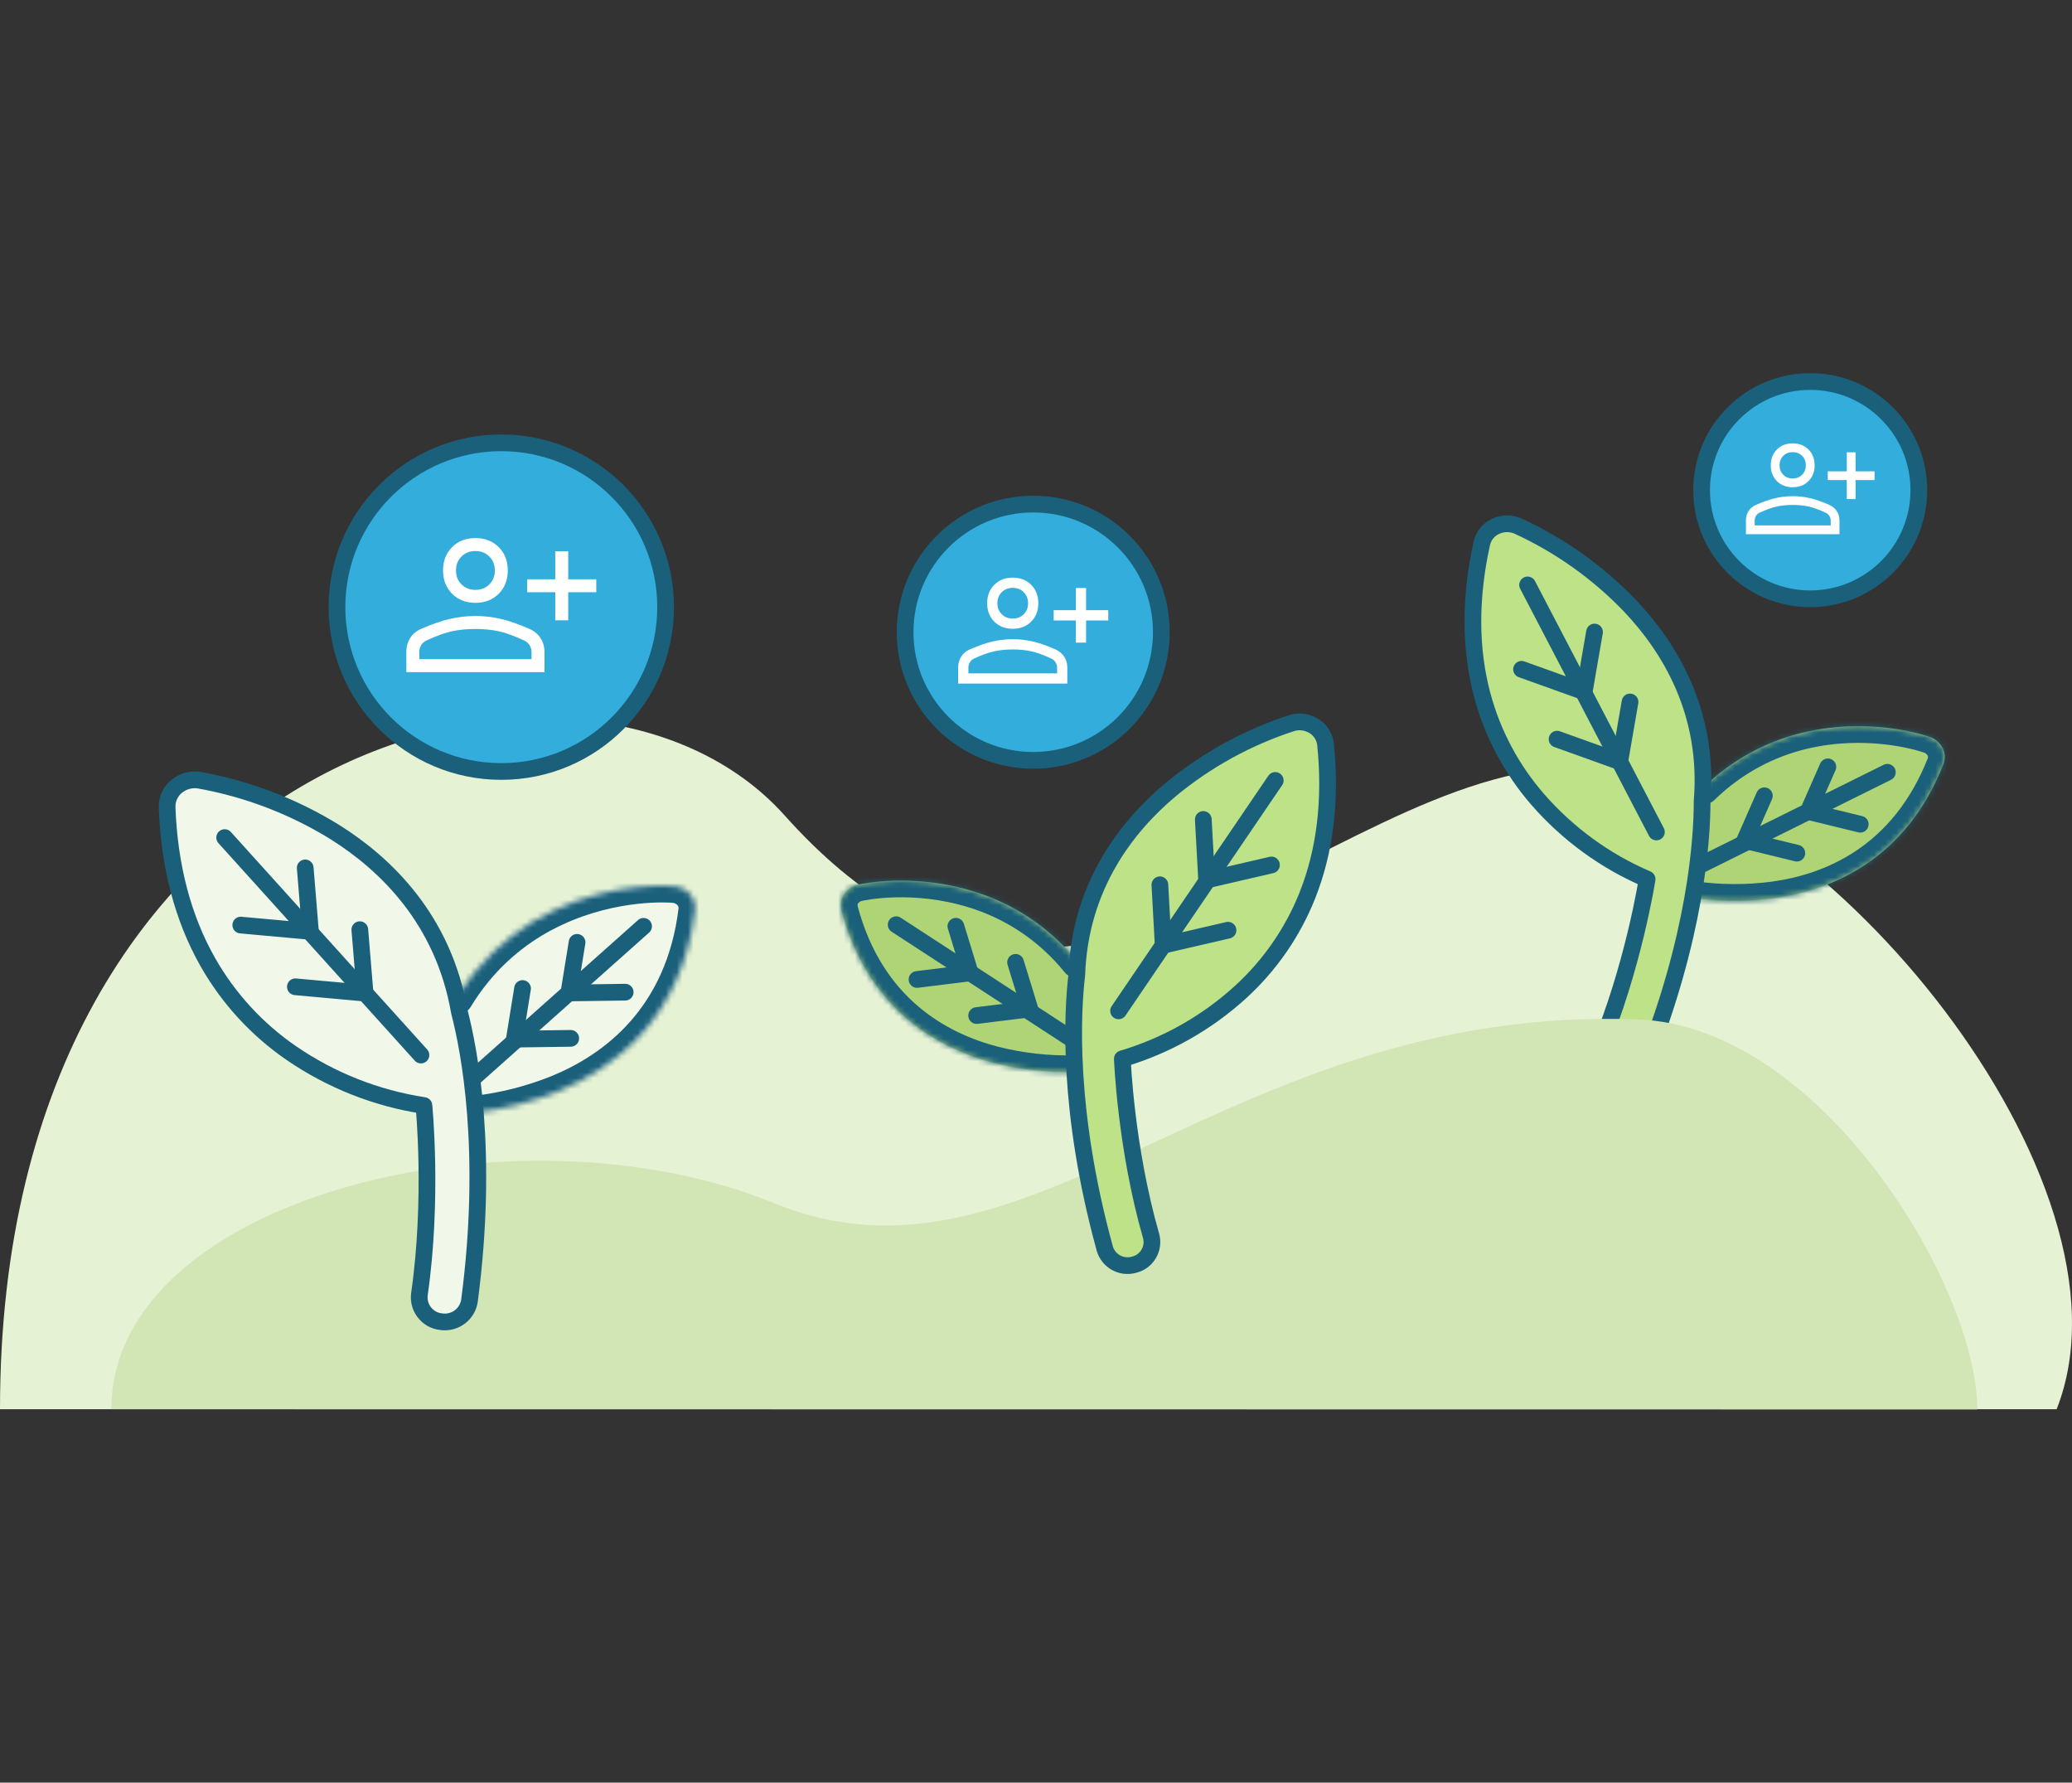<?xml version="1.0" encoding="UTF-8"?>
<svg xmlns="http://www.w3.org/2000/svg" width="372" height="320" viewBox="0 0 372 320" fill="none">
  <rect x="0" y="0" width="372" height="320" fill="#333333" stroke="none"/>
  <path d="M288.24 137.898C326.355 141.698 385.482 211.802 369.24 252.971H0C0 132.589 105.11 106.405 140.869 146.377C194.576 206.412 240.596 133.148 288.24 137.898Z" fill="#E6F2D4"></path>
  <mask id="path-2-inside-1_4956_8865" fill="white">
    <path d="M303.925 161.168C308.787 161.864 313.73 161.877 318.61 161.227C328.676 159.813 342.098 154.488 348.911 137.186C349.09 136.709 349.165 136.205 349.144 135.703C349.122 135.202 348.987 134.712 348.762 134.254C348.491 133.757 348.132 133.333 347.702 132.974C347.281 132.63 346.785 132.364 346.246 132.211C345.869 132.072 336.871 128.995 325.751 131.073C320.068 132.107 314.692 134.406 310.036 137.801C308.51 138.907 307.079 140.121 305.732 141.439"></path>
  </mask>
  <path d="M303.925 161.168C308.787 161.864 313.73 161.877 318.61 161.227C328.676 159.813 342.098 154.488 348.911 137.186C349.09 136.709 349.165 136.205 349.144 135.703C349.122 135.202 348.987 134.712 348.762 134.254C348.491 133.757 348.132 133.333 347.702 132.974C347.281 132.63 346.785 132.364 346.246 132.211C345.869 132.072 336.871 128.995 325.751 131.073C320.068 132.107 314.692 134.406 310.036 137.801C308.51 138.907 307.079 140.121 305.732 141.439" fill="#AFD476"></path>
  <path d="M304.349 158.198C302.709 157.964 301.189 159.103 300.955 160.743C300.72 162.384 301.86 163.903 303.5 164.138L304.349 158.198ZM318.61 161.227L319.006 164.201L319.017 164.2L319.027 164.198L318.61 161.227ZM348.911 137.186L351.702 138.285L351.711 138.262L351.72 138.239L348.911 137.186ZM348.762 134.254L351.453 132.928L351.426 132.873L351.397 132.82L348.762 134.254ZM347.702 132.974L349.625 130.671L349.612 130.66L349.598 130.649L347.702 132.974ZM346.246 132.211L345.208 135.025L345.315 135.065L345.425 135.096L346.246 132.211ZM325.751 131.073L326.288 134.024L326.302 134.022L325.751 131.073ZM310.036 137.801L311.797 140.231L311.804 140.225L310.036 137.801ZM303.634 139.294C302.45 140.453 302.429 142.352 303.587 143.536C304.746 144.721 306.645 144.742 307.83 143.583L303.634 139.294ZM303.5 164.138C308.639 164.873 313.858 164.887 319.006 164.201L318.214 158.253C313.601 158.868 308.935 158.854 304.349 158.198L303.5 164.138ZM319.027 164.198C329.792 162.686 344.372 156.9 351.702 138.285L346.12 136.087C339.823 152.077 327.56 156.941 318.193 158.256L319.027 164.198ZM351.72 138.239C352.046 137.37 352.179 136.463 352.141 135.575L346.146 135.832C346.151 135.947 346.134 136.048 346.102 136.134L351.72 138.239ZM352.141 135.575C352.1 134.616 351.844 133.721 351.453 132.928L346.071 135.58C346.131 135.703 346.145 135.787 346.146 135.832L352.141 135.575ZM351.397 132.82C350.931 131.965 350.322 131.253 349.625 130.671L345.778 135.276C345.943 135.413 346.051 135.549 346.127 135.688L351.397 132.82ZM349.598 130.649C348.876 130.06 348.017 129.596 347.068 129.325L345.425 135.096C345.553 135.133 345.687 135.201 345.806 135.298L349.598 130.649ZM347.284 129.396C346.647 129.161 337.062 125.907 325.2 128.124L326.302 134.022C331.463 133.058 336.152 133.287 339.603 133.78C341.324 134.026 342.723 134.336 343.701 134.587C344.691 134.842 345.225 135.032 345.208 135.025L347.284 129.396ZM325.214 128.121C319.089 129.236 313.291 131.714 308.269 135.377L311.804 140.225C316.092 137.098 321.047 134.978 326.288 134.024L325.214 128.121ZM308.276 135.372C306.626 136.568 305.083 137.877 303.634 139.294L307.83 143.583C309.076 142.365 310.394 141.247 311.797 140.231L308.276 135.372Z" fill="#1B607B" mask="url(#path-2-inside-1_4956_8865)"></path>
  <path d="M338.848 138.633L304.792 155.525L338.848 138.633Z" fill="#AFD476"></path>
  <path d="M338.848 138.633L304.792 155.525" stroke="#1B607B" stroke-width="3" stroke-linecap="round" stroke-linejoin="round"></path>
  <path d="M322.6 153.152L313.246 150.865L316.77 142.85" stroke="#1B607B" stroke-width="3" stroke-linecap="round" stroke-linejoin="round"></path>
  <path d="M333.986 147.96L324.644 145.677L328.168 137.662" stroke="#1B607B" stroke-width="3" stroke-linecap="round" stroke-linejoin="round"></path>
  <path d="M286.874 188.853C286.672 189.365 286.57 189.918 286.591 190.474C286.599 191.027 286.734 191.572 286.959 192.085C287.188 192.585 287.51 193.041 287.908 193.419C288.319 193.801 288.795 194.09 289.311 194.279L289.485 194.352C290.517 194.729 291.64 194.704 292.646 194.276C293.64 193.844 294.452 193.049 294.878 192.043C304.526 168.215 305.601 150.514 305.591 143.857C306.909 127.927 299.761 116.278 292.734 108.836C286.958 102.792 280.084 97.897 272.473 94.408C271.842 94.135 271.157 94.012 270.465 94.025C269.772 94.039 269.095 94.208 268.468 94.5C267.857 94.783 267.333 95.212 266.908 95.735C266.483 96.259 266.199 96.874 266.045 97.523C263.874 107.335 263.904 116.519 266.132 124.825C267.981 131.725 271.384 138.104 276.064 143.492C281.458 149.684 288.166 154.578 295.717 157.817C295.717 157.817 293.278 173.552 286.877 188.84L286.874 188.853Z" fill="#BEE287" stroke="#1B607B" stroke-width="3" stroke-linecap="round" stroke-linejoin="round"></path>
  <path d="M274.258 105L297.385 149.352L274.258 105Z" fill="#AFD476"></path>
  <path d="M274.258 105L297.385 149.352" stroke="#1B607B" stroke-width="3" stroke-linecap="round" stroke-linejoin="round"></path>
  <path d="M279.554 132.687L290.799 136.718L292.651 126.01" stroke="#1B607B" stroke-width="3" stroke-linecap="round" stroke-linejoin="round"></path>
  <path d="M273.175 120.147L284.42 124.178L286.276 113.458" stroke="#1B607B" stroke-width="3" stroke-linecap="round" stroke-linejoin="round"></path>
  <path d="M294 182.99C326.923 184.191 355 230.94 355 253.01L19.998 252.971C19.998 214.947 92.608 197.027 139 215.99C185.392 234.953 219.945 180.29 294 182.99Z" fill="#D2E5B5"></path>
  <mask id="path-14-inside-2_4956_8865" fill="white">
    <path d="M192.963 192.438C188.053 192.563 183.142 192.002 178.37 190.789C168.537 188.214 155.826 181.365 151.07 163.388C150.948 162.893 150.932 162.384 151.011 161.888C151.091 161.393 151.282 160.922 151.559 160.493C151.886 160.031 152.292 159.652 152.761 159.345C153.219 159.053 153.742 158.846 154.295 158.756C154.686 158.662 163.981 156.652 174.784 160.009C180.308 161.697 185.381 164.605 189.61 168.519C190.997 169.795 192.277 171.167 193.462 172.632"></path>
  </mask>
  <path d="M192.963 192.438C188.053 192.563 183.142 192.002 178.37 190.789C168.537 188.214 155.826 181.365 151.07 163.388C150.948 162.893 150.932 162.384 151.011 161.888C151.091 161.393 151.282 160.922 151.559 160.493C151.886 160.031 152.292 159.652 152.761 159.345C153.219 159.053 153.742 158.846 154.295 158.756C154.686 158.662 163.981 156.652 174.784 160.009C180.308 161.697 185.381 164.605 189.61 168.519C190.997 169.795 192.277 171.167 193.462 172.632" fill="#AFD476"></path>
  <path d="M192.887 189.439C194.543 189.397 195.92 190.705 195.962 192.361C196.004 194.018 194.696 195.395 193.04 195.437L192.887 189.439ZM178.37 190.789L177.631 193.697L177.621 193.694L177.611 193.691L178.37 190.789ZM151.07 163.388L148.17 164.155L148.164 164.131L148.158 164.107L151.07 163.388ZM151.559 160.493L149.041 158.863L149.074 158.812L149.109 158.762L151.559 160.493ZM152.761 159.345L151.118 156.834L151.133 156.825L151.148 156.815L152.761 159.345ZM154.295 158.756L154.999 161.672L154.888 161.699L154.776 161.717L154.295 158.756ZM174.784 160.009L173.907 162.878L173.894 162.874L174.784 160.009ZM189.61 168.519L187.579 170.727L187.572 170.721L189.61 168.519ZM195.795 170.746C196.837 172.034 196.637 173.923 195.348 174.965C194.06 176.007 192.171 175.807 191.129 174.518L195.795 170.746ZM193.04 195.437C187.85 195.57 182.665 194.976 177.631 193.697L179.11 187.882C183.619 189.028 188.256 189.557 192.887 189.439L193.04 195.437ZM177.611 193.691C167.094 190.938 153.286 183.496 148.17 164.155L153.971 162.621C158.365 179.234 169.98 185.491 179.13 187.887L177.611 193.691ZM148.158 164.107C147.935 163.206 147.908 162.29 148.05 161.412L153.973 162.365C153.955 162.478 153.961 162.581 153.983 162.669L148.158 164.107ZM148.05 161.412C148.202 160.465 148.56 159.606 149.041 158.863L154.078 162.123C154.004 162.238 153.981 162.32 153.973 162.365L148.05 161.412ZM149.109 158.762C149.671 157.967 150.359 157.331 151.118 156.834L154.404 161.855C154.224 161.972 154.101 162.094 154.01 162.224L149.109 158.762ZM151.148 156.815C151.934 156.314 152.84 155.953 153.815 155.795L154.776 161.717C154.644 161.739 154.503 161.792 154.374 161.874L151.148 156.815ZM153.592 155.84C154.252 155.68 164.15 153.563 175.674 157.144L173.894 162.874C168.88 161.316 164.196 160.999 160.711 161.088C158.973 161.132 157.548 161.276 156.547 161.413C155.534 161.551 154.981 161.677 154.999 161.672L153.592 155.84ZM175.661 157.14C181.614 158.959 187.085 162.095 191.647 166.317L187.572 170.721C183.677 167.116 179.002 164.435 173.907 162.878L175.661 157.14ZM191.64 166.31C193.141 167.69 194.521 169.17 195.795 170.746L191.129 174.518C190.033 173.163 188.854 171.9 187.579 170.727L191.64 166.31Z" fill="#1B607B" mask="url(#path-14-inside-2_4956_8865)"></path>
  <path d="M160.893 165.996L192.754 186.733L160.893 165.996Z" fill="#AFD476"></path>
  <path d="M160.893 165.996L192.754 186.733" stroke="#1B607B" stroke-width="3" stroke-linecap="round" stroke-linejoin="round"></path>
  <path d="M175.343 182.305L184.9 181.121L182.332 172.751" stroke="#1B607B" stroke-width="3" stroke-linecap="round" stroke-linejoin="round"></path>
  <path d="M164.637 175.825L174.181 174.643L171.613 166.273" stroke="#1B607B" stroke-width="3" stroke-linecap="round" stroke-linejoin="round"></path>
  <path d="M206.676 221.917C206.817 222.45 206.854 223.01 206.768 223.561C206.696 224.109 206.499 224.634 206.216 225.118C205.931 225.588 205.557 226.003 205.118 226.333C204.666 226.664 204.159 226.896 203.625 227.023L203.443 227.075C202.374 227.331 201.262 227.174 200.313 226.632C199.376 226.088 198.661 225.204 198.355 224.156C191.543 199.367 192.533 181.661 193.318 175.05C193.86 159.076 202.315 148.337 210.159 141.762C216.599 136.431 223.995 132.368 231.96 129.788C232.619 129.589 233.313 129.547 233.999 129.641C234.686 129.735 235.339 129.981 235.927 130.344C236.501 130.696 236.972 131.183 237.333 131.753C237.695 132.322 237.905 132.966 237.983 133.629C238.998 143.626 237.9 152.744 234.721 160.736C232.083 167.374 227.961 173.314 222.687 178.121C216.61 183.644 209.378 187.725 201.501 190.064C201.501 190.064 202.094 205.976 206.675 221.904L206.676 221.917Z" fill="#BEE287" stroke="#1B607B" stroke-width="3" stroke-linecap="round" stroke-linejoin="round"></path>
  <path d="M228.953 140.1L200.826 181.462L228.953 140.1Z" fill="#AFD476"></path>
  <path d="M228.953 140.1L200.826 181.462" stroke="#1B607B" stroke-width="3" stroke-linecap="round" stroke-linejoin="round"></path>
  <path d="M220.473 166.983L208.836 169.679L208.241 158.829" stroke="#1B607B" stroke-width="3" stroke-linecap="round" stroke-linejoin="round"></path>
  <path d="M228.272 155.271L216.634 157.967L216.038 147.103" stroke="#1B607B" stroke-width="3" stroke-linecap="round" stroke-linejoin="round"></path>
  <mask id="path-25-inside-3_4956_8865" fill="white">
    <path d="M85.342 199.702C90.475 199.127 95.509 197.836 100.305 195.887C110.177 191.792 122.433 182.832 124.803 163.424C124.859 162.891 124.803 162.358 124.649 161.853C124.495 161.348 124.228 160.885 123.878 160.479C123.471 160.044 122.994 159.707 122.461 159.455C121.943 159.217 121.368 159.076 120.779 159.062C120.358 159.02 110.388 158.263 99.618 163.311C94.107 165.864 89.241 169.622 85.398 174.306C84.136 175.834 83 177.447 81.977 179.144"></path>
  </mask>
  <path d="M85.342 199.702C90.475 199.127 95.509 197.836 100.305 195.887C110.177 191.792 122.433 182.832 124.803 163.424C124.859 162.891 124.803 162.358 124.649 161.853C124.495 161.348 124.228 160.885 123.878 160.479C123.471 160.044 122.994 159.707 122.461 159.455C121.943 159.217 121.368 159.076 120.779 159.062C120.358 159.02 110.388 158.263 99.618 163.311C94.107 165.864 89.241 169.622 85.398 174.306C84.136 175.834 83 177.447 81.977 179.144" fill="#F2F8E9"></path>
  <path d="M85.008 196.72C83.362 196.905 82.176 198.389 82.361 200.035C82.545 201.682 84.029 202.867 85.676 202.683L85.008 196.72ZM100.305 195.887L101.434 198.666L101.444 198.662L101.454 198.658L100.305 195.887ZM124.803 163.424L127.781 163.787L127.784 163.762L127.787 163.738L124.803 163.424ZM123.878 160.479L126.15 158.52L126.11 158.474L126.069 158.429L123.878 160.479ZM122.461 159.455L123.746 156.744L123.73 156.736L123.714 156.729L122.461 159.455ZM120.779 159.062L120.48 162.047L120.593 162.059L120.707 162.061L120.779 159.062ZM99.618 163.311L100.878 166.034L100.891 166.028L99.618 163.311ZM85.398 174.306L87.712 176.216L87.718 176.208L85.398 174.306ZM79.408 177.594C78.552 179.012 79.008 180.856 80.427 181.712C81.846 182.568 83.689 182.112 84.545 180.693L79.408 177.594ZM85.676 202.683C91.086 202.077 96.388 200.717 101.434 198.666L99.175 193.108C94.63 194.955 89.863 196.176 85.008 196.72L85.676 202.683ZM101.454 198.658C111.979 194.293 125.24 184.596 127.781 163.787L121.825 163.06C119.627 181.068 108.376 189.292 99.156 193.116L101.454 198.658ZM127.787 163.738C127.887 162.789 127.785 161.851 127.518 160.976L121.78 162.73C121.821 162.864 121.832 162.993 121.82 163.11L127.787 163.738ZM127.518 160.976C127.23 160.034 126.745 159.21 126.15 158.52L121.606 162.438C121.712 162.561 121.759 162.662 121.78 162.73L127.518 160.976ZM126.069 158.429C125.384 157.697 124.592 157.144 123.746 156.744L121.177 162.166C121.397 162.27 121.559 162.391 121.687 162.528L126.069 158.429ZM123.714 156.729C122.841 156.328 121.866 156.087 120.85 156.063L120.707 162.061C120.87 162.065 121.044 162.105 121.209 162.181L123.714 156.729ZM121.077 156.077C120.381 156.008 109.798 155.226 98.344 160.595L100.891 166.028C105.908 163.676 110.759 162.669 114.414 162.259C116.237 162.055 117.748 162 118.814 161.999C119.894 161.997 120.493 162.049 120.48 162.047L121.077 156.077ZM98.357 160.589C92.438 163.33 87.21 167.367 83.079 172.403L87.718 176.208C91.272 171.876 95.775 168.397 100.878 166.034L98.357 160.589ZM83.085 172.395C81.725 174.042 80.505 175.776 79.408 177.594L84.545 180.693C85.496 179.118 86.547 177.626 87.712 176.216L83.085 172.395Z" fill="#1B607B" mask="url(#path-25-inside-3_4956_8865)"></path>
  <path d="M115.544 166.287L84.734 193.728" stroke="#1B607B" stroke-width="3" stroke-linecap="round" stroke-linejoin="round"></path>
  <path d="M102.468 186.395L92.344 186.535L93.816 177.448" stroke="#1B607B" stroke-width="3" stroke-linecap="round" stroke-linejoin="round"></path>
  <path d="M112.244 178.107L102.133 178.248L103.605 169.161" stroke="#1B607B" stroke-width="3" stroke-linecap="round" stroke-linejoin="round"></path>
  <path d="M75.296 232.376C75.226 232.951 75.268 233.54 75.436 234.101C75.59 234.662 75.871 235.181 76.236 235.643C76.6 236.092 77.049 236.471 77.554 236.751C78.073 237.032 78.633 237.2 79.208 237.256L79.405 237.284C80.555 237.396 81.691 237.074 82.602 236.373C83.499 235.671 84.117 234.648 84.285 233.512C87.819 206.714 84.243 188.413 82.476 181.64C79.615 165.079 69.266 155.108 60.151 149.387C52.676 144.759 44.389 141.59 35.722 140.047C35.007 139.935 34.278 139.991 33.577 140.188C32.876 140.384 32.231 140.735 31.67 141.197C31.123 141.646 30.702 142.221 30.408 142.866C30.113 143.511 29.987 144.212 30.001 144.913C30.38 155.473 32.834 164.812 37.293 172.679C40.995 179.214 46.142 184.809 52.326 189.058C59.45 193.938 67.569 197.15 76.109 198.454C76.109 198.454 77.778 215.113 75.296 232.362V232.376Z" fill="#F2F8E9" stroke="#1B607B" stroke-width="3" stroke-linecap="round" stroke-linejoin="round"></path>
  <path d="M40.336 150.354L75.576 189.395" stroke="#1B607B" stroke-width="3" stroke-linecap="round" stroke-linejoin="round"></path>
  <path d="M53.031 177.139L65.54 178.275L64.6 166.888" stroke="#1B607B" stroke-width="3" stroke-linecap="round" stroke-linejoin="round"></path>
  <path d="M43.227 166.061L55.735 167.197L54.796 155.796" stroke="#1B607B" stroke-width="3" stroke-linecap="round" stroke-linejoin="round"></path>
  <circle cx="185.5" cy="113.49" r="23" fill="#33ADDC" stroke="#1B607B" stroke-width="3"></circle>
  <path d="M193.155 115.359V111.377H189.173V109.54H193.155V105.559H194.992V109.54H198.973V111.377H194.992V115.359H193.155ZM181.823 112.878C180.476 112.878 179.373 112.449 178.516 111.592C177.658 110.734 177.23 109.632 177.23 108.284C177.23 106.937 177.658 105.834 178.516 104.977C179.373 104.119 180.476 103.69 181.823 103.69C183.171 103.69 184.273 104.119 185.131 104.977C185.988 105.834 186.417 106.937 186.417 108.284C186.417 109.632 185.988 110.734 185.131 111.592C184.273 112.449 183.171 112.878 181.823 112.878ZM172.023 122.709V119.83C172.023 119.115 172.202 118.467 172.559 117.885C172.917 117.303 173.432 116.869 174.106 116.584C175.637 115.91 177 115.435 178.194 115.159C179.389 114.884 180.598 114.746 181.823 114.746C183.048 114.746 184.253 114.884 185.437 115.159C186.621 115.435 187.979 115.91 189.51 116.584C190.184 116.89 190.705 117.329 191.072 117.9C191.44 118.472 191.623 119.115 191.623 119.83V122.709H172.023ZM173.861 120.871H189.786V119.83C189.786 119.503 189.694 119.192 189.51 118.896C189.327 118.6 189.082 118.38 188.775 118.237C187.326 117.564 186.101 117.119 185.1 116.905C184.1 116.691 183.008 116.584 181.823 116.584C180.639 116.584 179.542 116.691 178.531 116.905C177.521 117.119 176.291 117.564 174.841 118.237C174.535 118.38 174.295 118.6 174.121 118.896C173.948 119.192 173.861 119.503 173.861 119.83V120.871ZM181.823 111.04C182.62 111.04 183.278 110.78 183.799 110.259C184.319 109.739 184.58 109.08 184.58 108.284C184.58 107.488 184.319 106.829 183.799 106.309C183.278 105.788 182.62 105.528 181.823 105.528C181.027 105.528 180.369 105.788 179.848 106.309C179.327 106.829 179.067 107.488 179.067 108.284C179.067 109.08 179.327 109.739 179.848 110.259C180.369 110.78 181.027 111.04 181.823 111.04Z" fill="white"></path>
  <circle cx="90" cy="108.99" r="29.5" fill="#33ADDC" stroke="#1B607B" stroke-width="3"></circle>
  <path d="M99.691 111.354V106.317H94.653V103.992H99.691V98.954H102.016V103.992H107.053V106.317H102.016V111.354H99.691ZM85.353 108.215C83.648 108.215 82.253 107.673 81.168 106.588C80.083 105.503 79.541 104.108 79.541 102.403C79.541 100.698 80.083 99.303 81.168 98.218C82.253 97.133 83.648 96.59 85.353 96.59C87.058 96.59 88.453 97.133 89.538 98.218C90.623 99.303 91.166 100.698 91.166 102.403C91.166 104.108 90.623 105.503 89.538 106.588C88.453 107.673 87.058 108.215 85.353 108.215ZM72.953 120.654V117.012C72.953 116.107 73.179 115.287 73.631 114.551C74.083 113.815 74.736 113.266 75.588 112.904C77.526 112.052 79.25 111.451 80.761 111.102C82.272 110.753 83.803 110.579 85.353 110.579C86.903 110.579 88.427 110.753 89.926 111.102C91.424 111.451 93.142 112.052 95.079 112.904C95.932 113.292 96.591 113.847 97.056 114.57C97.521 115.294 97.753 116.107 97.753 117.012V120.654H72.953ZM75.278 118.329H95.428V117.012C95.428 116.598 95.312 116.204 95.079 115.83C94.847 115.455 94.537 115.177 94.149 114.997C92.315 114.144 90.765 113.582 89.499 113.311C88.234 113.04 86.852 112.904 85.353 112.904C83.855 112.904 82.466 113.04 81.188 113.311C79.909 113.582 78.352 114.144 76.518 114.997C76.131 115.177 75.827 115.455 75.608 115.83C75.388 116.204 75.278 116.598 75.278 117.012V118.329ZM85.353 105.89C86.361 105.89 87.194 105.561 87.853 104.902C88.511 104.243 88.841 103.41 88.841 102.403C88.841 101.395 88.511 100.562 87.853 99.903C87.194 99.245 86.361 98.915 85.353 98.915C84.346 98.915 83.513 99.245 82.854 99.903C82.195 100.562 81.866 101.395 81.866 102.403C81.866 103.41 82.195 104.243 82.854 104.902C83.513 105.561 84.346 105.89 85.353 105.89Z" fill="white"></path>
  <circle cx="325" cy="87.99" r="19.5" fill="#33ADDC" stroke="#1B607B" stroke-width="3"></circle>
  <path d="M331.566 89.592V86.179H328.153V84.604H331.566V81.192H333.141V84.604H336.553V86.179H333.141V89.592H331.566ZM321.853 87.465C320.698 87.465 319.753 87.098 319.018 86.363C318.283 85.628 317.916 84.683 317.916 83.528C317.916 82.373 318.283 81.428 319.018 80.693C319.753 79.958 320.698 79.59 321.853 79.59C323.008 79.59 323.953 79.958 324.688 80.693C325.423 81.428 325.791 82.373 325.791 83.528C325.791 84.683 325.423 85.628 324.688 86.363C323.953 87.098 323.008 87.465 321.853 87.465ZM313.453 95.892V93.424C313.453 92.812 313.606 92.256 313.912 91.757C314.219 91.258 314.661 90.887 315.238 90.642C316.551 90.064 317.719 89.657 318.742 89.421C319.766 89.185 320.803 89.067 321.853 89.067C322.903 89.067 323.936 89.185 324.951 89.421C325.966 89.657 327.129 90.064 328.442 90.642C329.019 90.904 329.466 91.28 329.781 91.77C330.096 92.26 330.253 92.812 330.253 93.424V95.892H313.453ZM315.028 94.317H328.678V93.424C328.678 93.144 328.599 92.877 328.442 92.624C328.284 92.37 328.074 92.182 327.812 92.059C326.569 91.482 325.519 91.101 324.662 90.917C323.804 90.734 322.868 90.642 321.853 90.642C320.838 90.642 319.897 90.734 319.031 90.917C318.165 91.101 317.111 91.482 315.868 92.059C315.606 92.182 315.4 92.37 315.251 92.624C315.103 92.877 315.028 93.144 315.028 93.424V94.317ZM321.853 85.89C322.536 85.89 323.1 85.667 323.546 85.221C323.992 84.775 324.216 84.21 324.216 83.528C324.216 82.845 323.992 82.281 323.546 81.835C323.1 81.388 322.536 81.165 321.853 81.165C321.171 81.165 320.606 81.388 320.16 81.835C319.714 82.281 319.491 82.845 319.491 83.528C319.491 84.21 319.714 84.775 320.16 85.221C320.606 85.667 321.171 85.89 321.853 85.89Z" fill="white"></path>
</svg>
